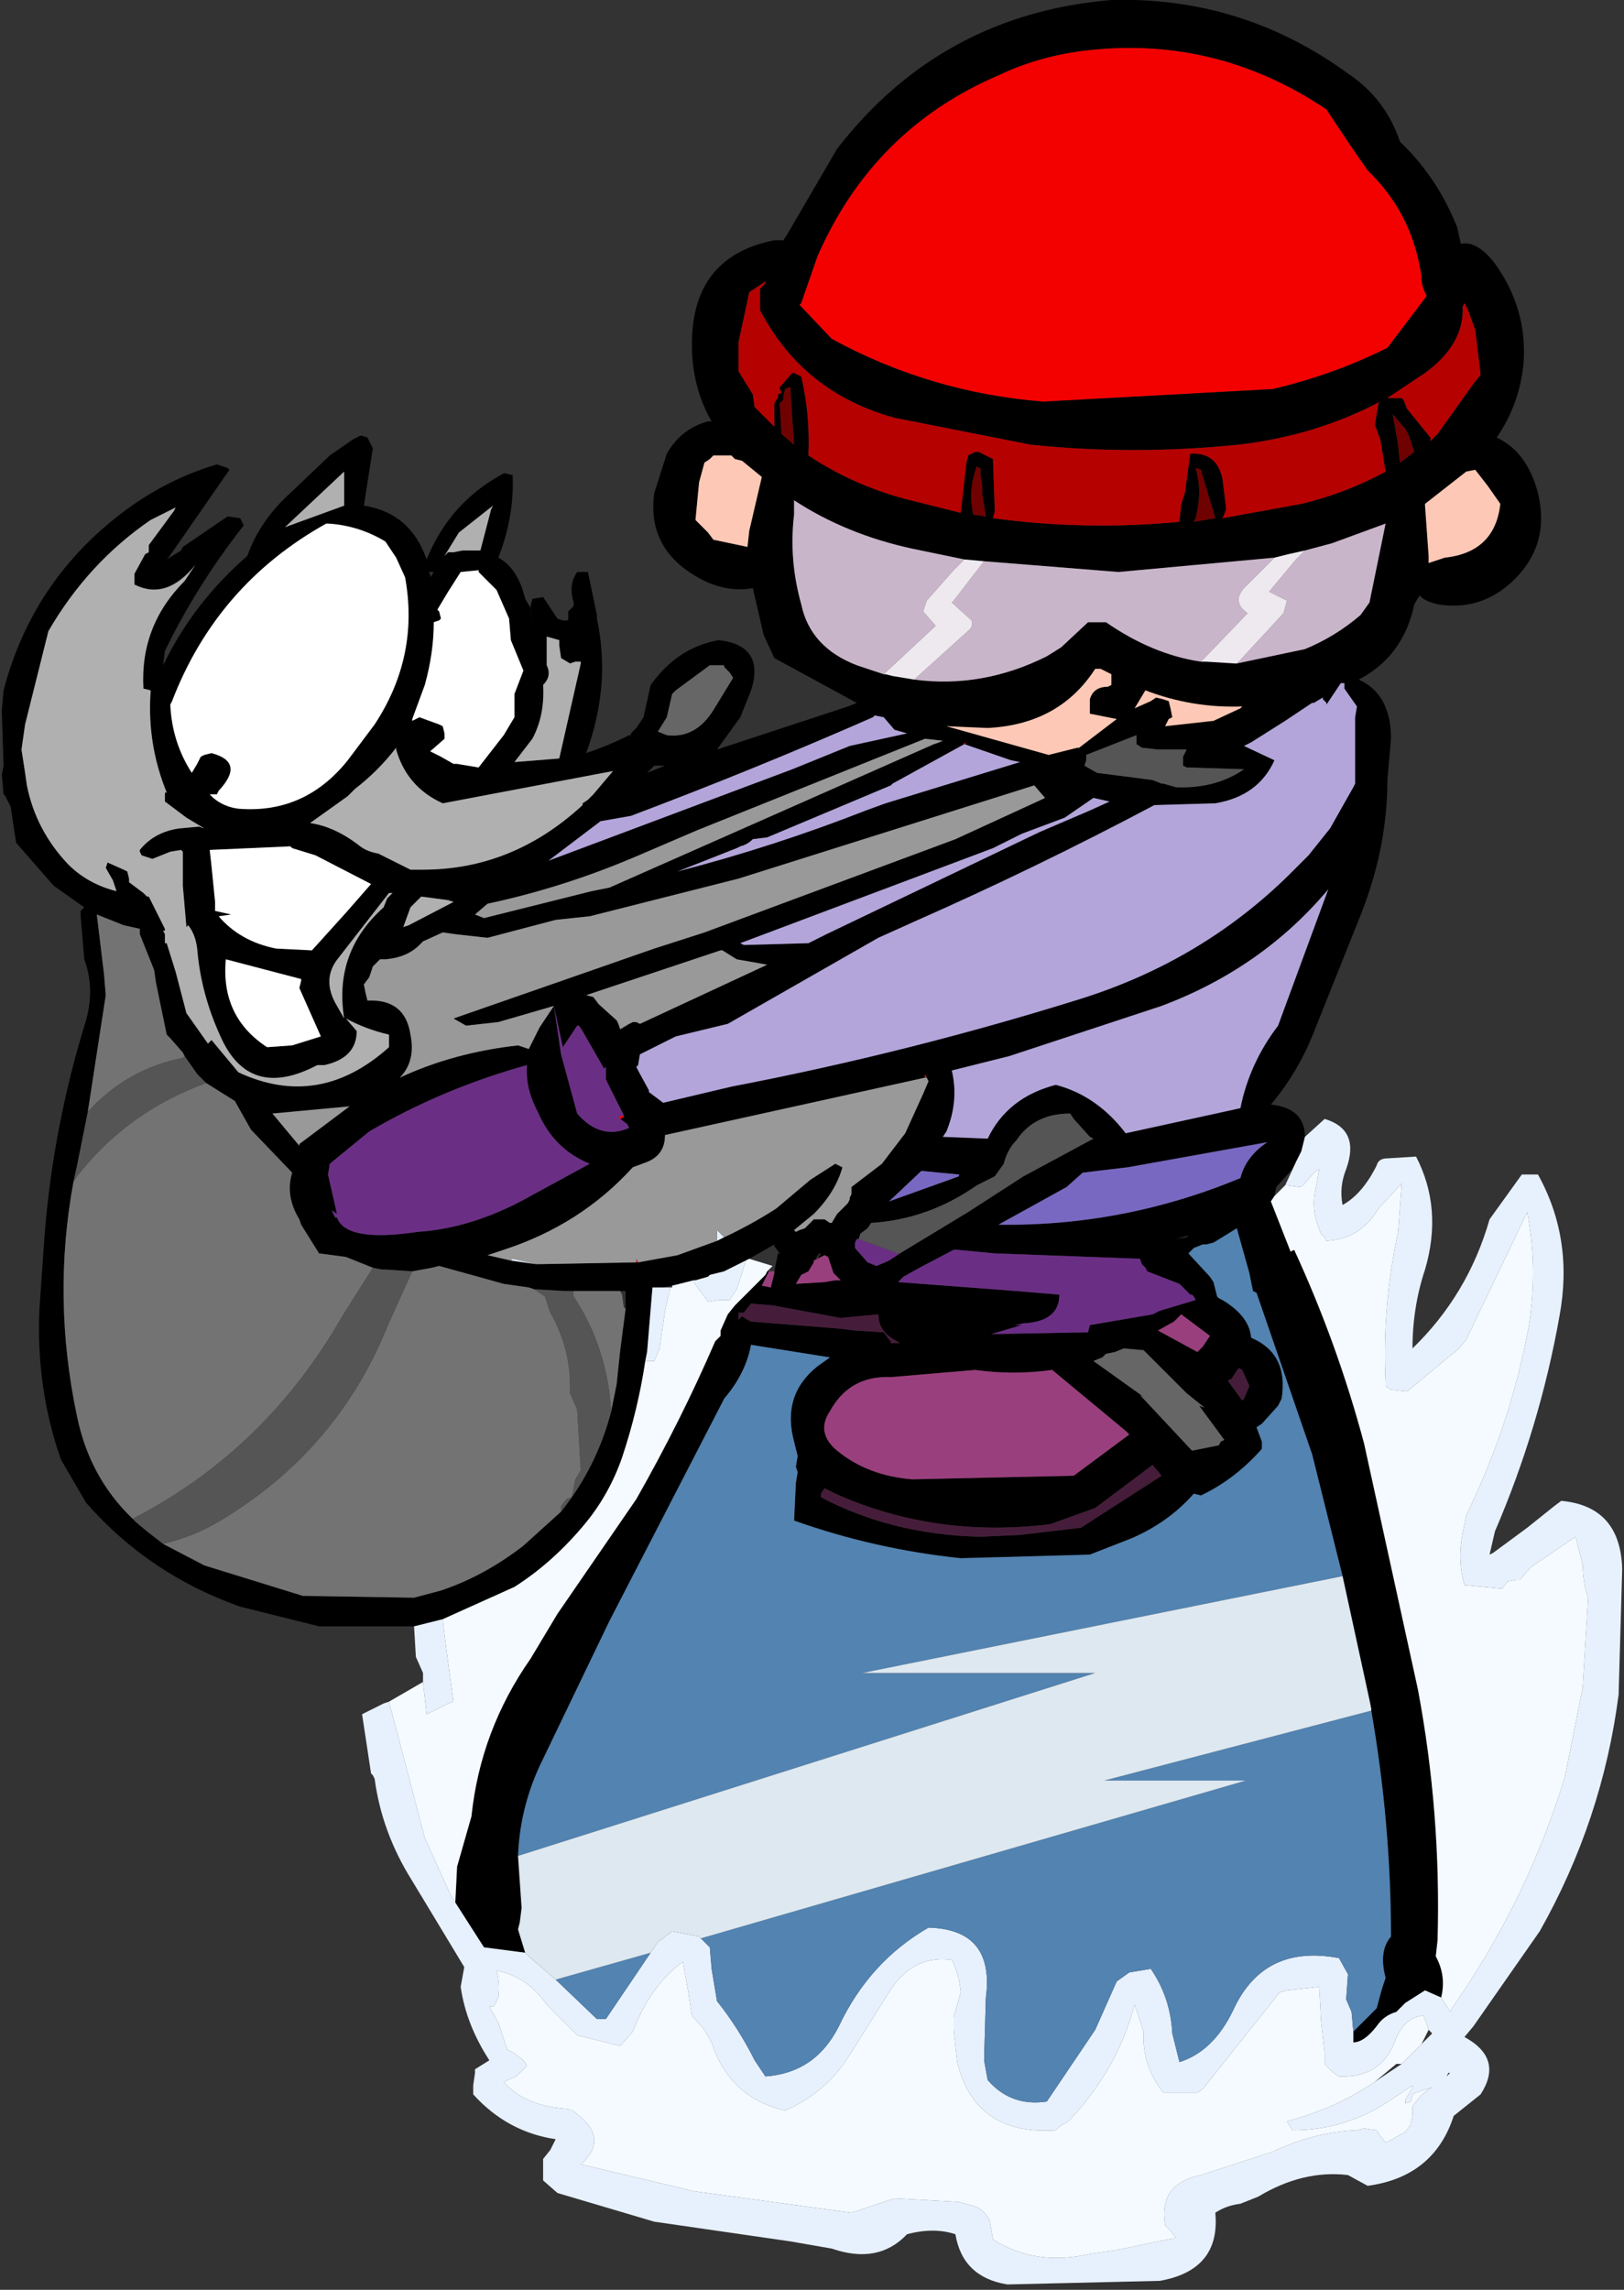 <?xml version="1.0" encoding="UTF-8" standalone="no"?>
<svg xmlns:xlink="http://www.w3.org/1999/xlink" height="63.85px" width="45.3px" xmlns="http://www.w3.org/2000/svg">
  <rect width="100%" height="100%" fill="#333333" stroke="none"/>
  <g transform="matrix(1.0, 0.0, 0.0, 1.0, 28.05, 43.35)">
    <path d="M2.3 -41.95 Q5.9 -42.35 8.95 -40.3 L9.65 -39.25 10.1 -38.6 Q11.35 -37.4 11.6 -35.65 11.6 -35.35 11.75 -35.1 L10.65 -33.65 Q9.15 -32.9 7.45 -32.5 L1.05 -32.15 Q-2.1 -32.4 -4.85 -33.9 L-5.75 -34.85 -5.7 -34.9 -5.65 -35.05 -5.25 -36.2 Q-3.7 -39.75 -0.2 -41.25 0.95 -41.8 2.3 -41.95" fill="#f30101" fill-rule="evenodd" stroke="none"/>
    <path d="M2.3 -41.95 Q0.95 -41.8 -0.2 -41.25 -3.7 -39.75 -5.25 -36.2 L-5.65 -35.05 -5.7 -34.9 -5.75 -34.85 -4.85 -33.9 Q-2.1 -32.4 1.05 -32.15 L7.45 -32.5 Q9.15 -32.9 10.65 -33.65 L11.75 -35.1 Q11.6 -35.35 11.6 -35.65 11.35 -37.4 10.1 -38.6 L9.65 -39.25 8.95 -40.3 Q5.9 -42.35 2.3 -41.95 M-16.5 2.0 L-19.15 2.0 -21.35 1.45 Q-23.9 0.55 -25.65 -1.45 L-26.35 -2.65 Q-27.05 -4.65 -26.95 -6.85 L-26.8 -9.0 Q-26.55 -12.0 -25.65 -14.9 -25.4 -15.8 -25.7 -16.6 L-25.8 -17.8 -25.8 -17.95 -25.7 -18.05 -26.55 -18.65 -27.6 -19.85 -27.7 -20.5 -27.75 -20.85 -27.9 -21.15 -27.95 -21.2 -28.0 -21.75 -27.95 -22.0 -28.0 -23.55 -27.95 -24.1 Q-27.1 -27.35 -24.3 -29.3 -23.2 -30.05 -22.0 -30.4 L-21.7 -30.3 -21.65 -30.25 -23.35 -27.8 -23.4 -27.75 -23.0 -28.0 -22.95 -28.1 -21.7 -28.95 -21.35 -28.9 -21.3 -28.8 -21.25 -28.7 Q-22.55 -27.05 -23.45 -25.2 L-23.5 -24.8 Q-22.65 -26.55 -21.15 -27.85 -20.8 -28.85 -19.9 -29.65 L-18.85 -30.65 -18.2 -31.1 -18.0 -31.2 -17.95 -31.2 -17.8 -31.15 -17.7 -30.95 -17.65 -30.85 -17.9 -29.25 Q-16.6 -29.05 -16.15 -27.75 -15.5 -29.35 -14.0 -30.15 L-13.95 -30.15 -13.75 -30.1 Q-13.7 -28.95 -14.15 -27.8 -13.6 -27.5 -13.4 -26.65 L-13.25 -26.4 -13.2 -25.7 -13.25 -26.45 -13.2 -26.65 -12.9 -26.7 -12.5 -26.1 -12.35 -26.05 -12.2 -26.05 -12.2 -26.2 -12.2 -26.3 -12.05 -26.45 -12.05 -26.55 Q-12.2 -27.05 -11.95 -27.4 L-11.85 -27.4 -11.8 -27.4 -11.65 -27.4 -11.4 -26.2 -11.4 -26.1 Q-11.0 -24.25 -11.7 -22.35 -11.1 -22.55 -10.5 -22.85 L-10.45 -22.85 -10.45 -22.9 -10.3 -23.05 -10.1 -23.35 -10.0 -23.8 -9.9 -24.25 Q-9.15 -25.3 -8.0 -25.5 -6.7 -25.35 -7.1 -24.1 L-7.4 -23.35 -8.05 -22.45 -4.4 -23.65 -4.15 -23.75 -6.45 -25.0 -6.75 -25.65 -7.05 -26.95 Q-7.9 -26.8 -8.75 -27.35 -10.0 -28.15 -9.8 -29.6 L-9.45 -30.7 Q-9.05 -31.4 -8.3 -31.6 L-8.2 -31.6 Q-8.75 -32.55 -8.75 -33.75 -8.75 -36.2 -6.45 -36.65 L-6.2 -36.65 -6.1 -36.8 -4.7 -39.2 Q-1.8 -42.95 2.95 -43.35 6.6 -43.45 9.55 -41.3 10.6 -40.6 11.0 -39.4 12.05 -38.4 12.6 -37.0 L12.7 -36.55 Q13.15 -36.65 13.65 -36.0 14.55 -34.75 14.45 -33.25 14.35 -32.1 13.7 -31.15 14.55 -30.75 14.85 -29.6 15.2 -28.15 14.15 -27.15 13.25 -26.3 12.05 -26.5 11.65 -26.6 11.55 -26.75 L11.4 -26.5 Q11.1 -25.05 9.85 -24.4 10.75 -24.0 10.75 -22.75 L10.65 -21.6 Q10.65 -19.65 9.85 -17.7 L8.65 -14.7 Q8.2 -13.5 7.4 -12.55 8.35 -12.45 8.35 -11.65 L8.25 -11.25 8.1 -10.95 8.0 -10.75 7.55 -10.25 7.5 -10.0 7.4 -9.85 7.95 -8.45 8.05 -8.5 Q9.25 -5.9 10.0 -3.1 L11.5 3.75 Q12.15 7.2 12.05 10.75 L12.0 11.2 Q12.3 11.75 12.15 12.35 L11.7 12.15 11.15 12.5 10.9 12.75 Q10.55 12.85 10.35 13.15 10.0 13.6 9.7 13.6 L9.7 13.3 10.35 12.65 10.5 12.1 10.6 11.8 Q10.4 11.05 10.75 10.65 10.75 7.5 10.2 4.35 L10.2 4.3 10.15 4.05 9.4 0.6 8.55 -2.8 7.0 -7.3 6.9 -7.35 6.8 -7.85 6.45 -9.1 5.8 -8.7 5.6 -8.65 5.5 -8.65 5.25 -8.55 5.2 -8.5 5.1 -8.4 5.7 -7.75 5.8 -7.6 5.9 -7.2 5.95 -7.15 6.05 -7.1 Q6.8 -6.65 6.85 -6.05 7.9 -5.6 7.7 -4.35 L7.6 -4.15 7.15 -3.65 7.0 -3.55 7.15 -3.15 7.15 -2.95 Q6.4 -2.1 5.45 -1.65 L5.25 -1.7 Q4.55 -0.9 3.5 -0.45 L2.35 0.0 -1.25 0.1 Q-3.65 -0.15 -5.9 -0.95 L-5.85 -2.0 -5.8 -2.3 -5.85 -2.45 -5.8 -2.75 -5.9 -3.15 Q-6.25 -4.45 -5.25 -5.25 L-4.9 -5.5 -7.1 -5.85 Q-7.25 -5.05 -7.85 -4.35 L-7.9 -4.25 -11.05 1.85 -13.0 5.9 Q-13.55 7.1 -13.6 8.4 L-13.5 9.85 -13.55 10.25 -13.6 10.45 -13.4 11.1 -14.55 10.95 -15.35 9.7 -15.3 8.7 -14.9 7.3 Q-14.65 4.9 -13.25 2.9 L-12.5 1.65 -10.3 -1.55 Q-9.05 -3.75 -8.1 -5.95 L-7.95 -6.1 -7.95 -6.25 -7.75 -6.7 -7.55 -6.95 -6.9 -7.6 -6.7 -7.8 -6.65 -7.9 -6.6 -7.9 -6.8 -7.5 -6.55 -7.45 -6.45 -7.85 -6.45 -7.9 -6.35 -8.4 -6.3 -8.4 -6.45 -8.6 -6.45 -8.65 -7.15 -8.25 -7.25 -8.2 -7.85 -7.9 -8.25 -7.8 -8.3 -7.75 -8.65 -7.65 -8.7 -7.65 -9.3 -7.5 -9.6 -7.45 -9.85 -7.45 -10.0 -5.65 -10.05 -5.4 Q-10.25 -4.05 -10.7 -2.7 -11.05 -1.7 -11.7 -0.9 -12.6 0.2 -13.7 0.9 L-15.7 1.8 -16.5 2.0 M4.9 -29.3 L5.0 -29.6 5.15 -30.7 5.2 -30.7 5.25 -30.7 Q5.9 -30.7 6.05 -30.0 L6.15 -29.2 6.15 -29.15 6.1 -29.0 6.05 -28.9 8.25 -29.3 Q9.5 -29.6 10.6 -30.2 L10.55 -30.5 10.45 -31.1 10.3 -31.5 10.4 -32.1 10.45 -32.15 Q8.65 -31.2 6.5 -30.95 3.55 -30.65 0.7 -30.95 L-3.1 -31.7 Q-5.65 -32.4 -6.85 -34.7 L-6.85 -35.2 -6.85 -35.3 -6.7 -35.45 -6.7 -35.5 -7.15 -35.2 -7.45 -33.8 -7.45 -33.0 -7.05 -32.35 -7.0 -32.0 -6.45 -31.45 -6.45 -31.95 -6.45 -32.1 -6.4 -32.2 -6.35 -32.25 -6.35 -32.35 -6.25 -32.4 -6.3 -32.5 -6.3 -32.55 -6.0 -32.9 -5.95 -32.95 -5.9 -32.95 -5.8 -32.9 -5.7 -32.85 Q-5.45 -31.8 -5.5 -30.65 -4.3 -29.85 -2.85 -29.45 L-1.25 -29.05 -1.1 -30.4 -1.05 -30.65 -0.85 -30.75 -0.75 -30.75 -0.35 -30.55 -0.35 -30.5 -0.3 -29.1 -0.35 -28.9 Q2.25 -28.55 4.85 -28.8 L4.9 -29.3 M-2.55 -24.4 Q-0.65 -24.15 1.15 -25.05 L1.55 -25.3 2.3 -26.0 2.8 -26.0 Q4.1 -25.1 5.45 -24.9 L5.55 -24.9 5.6 -24.9 6.4 -24.85 6.45 -24.85 8.35 -25.25 Q9.2 -25.6 9.9 -26.2 L10.15 -26.55 10.6 -28.75 9.1 -28.2 8.35 -28.0 7.9 -27.9 7.5 -27.8 3.15 -27.4 -0.6 -27.7 -1.15 -27.75 -2.6 -28.05 Q-4.45 -28.45 -5.9 -29.4 L-5.9 -29.0 Q-6.05 -27.75 -5.7 -26.5 -5.45 -25.3 -4.15 -24.8 L-3.4 -24.55 -3.35 -24.55 -3.15 -24.5 -2.55 -24.4 M5.45 -30.25 L5.3 -30.3 Q5.5 -29.65 5.3 -28.9 L5.25 -28.8 5.85 -28.9 5.55 -29.9 5.45 -30.25 M12.9 -34.7 L12.8 -34.9 12.75 -34.8 Q12.8 -33.75 11.7 -32.95 L10.65 -32.25 11.05 -32.25 11.1 -32.2 11.2 -31.95 11.85 -31.15 11.85 -31.05 12.05 -31.25 13.05 -32.65 13.25 -32.9 13.1 -34.15 12.9 -34.7 M11.05 -31.5 L10.8 -31.8 10.95 -30.95 11.0 -30.45 11.4 -30.75 11.35 -30.9 11.25 -31.2 11.15 -31.4 11.05 -31.5 M13.45 -29.8 L13.1 -30.25 12.85 -30.2 11.7 -29.3 11.7 -29.25 11.8 -27.85 11.8 -27.65 12.25 -27.8 Q13.65 -27.95 13.8 -29.3 L13.45 -29.8 M8.95 -23.75 L8.85 -23.85 8.85 -23.9 8.6 -23.75 8.55 -23.75 7.8 -23.25 6.85 -22.65 6.65 -22.55 7.5 -22.15 Q7.05 -21.15 5.85 -20.95 L4.15 -20.9 Q0.85 -19.15 -2.55 -17.65 L-3.55 -17.2 -7.75 -14.8 -9.2 -14.45 -10.2 -13.95 -10.25 -13.65 -10.3 -13.6 -10.25 -13.5 -9.95 -12.95 -9.95 -12.9 -9.55 -12.6 -7.65 -13.05 Q-2.7 -14.0 2.1 -15.5 5.6 -16.6 8.1 -19.15 L8.45 -19.5 9.05 -20.25 9.7 -21.4 9.75 -21.5 9.75 -23.35 9.8 -23.65 9.45 -24.15 9.45 -24.25 9.45 -24.3 9.35 -24.3 8.95 -23.7 8.95 -23.75 M6.6 -23.65 Q5.2 -23.6 3.9 -24.1 L3.6 -23.6 4.05 -23.8 4.2 -23.9 4.4 -23.85 4.55 -23.8 4.6 -23.6 4.65 -23.35 4.55 -23.3 4.45 -23.1 5.8 -23.25 6.55 -23.6 6.6 -23.65 M2.95 -24.55 L2.75 -24.65 2.65 -24.7 2.5 -24.7 Q1.5 -23.15 -0.5 -23.05 L-1.65 -23.1 1.2 -22.3 2.0 -22.5 2.05 -22.5 3.1 -23.3 2.35 -23.45 2.35 -23.5 2.35 -23.85 Q2.45 -24.2 2.85 -24.2 L2.95 -24.25 2.95 -24.35 2.95 -24.55 M3.65 -22.85 L2.25 -22.3 2.25 -22.2 2.25 -22.15 2.2 -22.0 2.55 -21.8 4.1 -21.6 4.35 -21.5 4.4 -21.5 4.75 -21.4 Q5.85 -21.35 6.65 -21.9 L5.05 -21.95 Q4.95 -22.0 4.95 -22.0 L4.95 -22.1 4.95 -22.15 4.95 -22.25 5.0 -22.35 5.05 -22.45 4.25 -22.45 3.8 -22.5 3.65 -22.6 3.65 -22.7 3.65 -22.75 3.65 -22.85 M-1.15 -22.6 L-3.15 -21.5 -3.2 -21.45 -6.65 -20.0 -7.05 -19.95 Q-7.2 -19.8 -7.4 -19.75 L-7.5 -19.7 -9.15 -19.05 Q-6.45 -19.75 -3.9 -20.75 L-3.35 -20.95 0.4 -22.1 0.15 -22.15 -1.15 -22.6 -1.1 -22.6 -1.15 -22.65 -1.15 -22.6 M0.8 -21.45 L-7.45 -18.85 -11.6 -17.8 -12.55 -17.7 -14.45 -17.2 -15.35 -17.3 -15.7 -17.35 -16.25 -17.1 -16.35 -17.0 Q-16.7 -16.65 -17.3 -16.6 L-17.4 -16.6 -17.45 -16.6 -17.65 -16.4 -17.75 -16.1 -17.9 -15.9 -17.85 -15.65 -17.8 -15.45 Q-16.75 -15.5 -16.6 -14.5 -16.45 -13.75 -16.9 -13.3 -15.4 -14.0 -13.6 -14.2 L-13.3 -14.1 -13.0 -14.7 -12.6 -15.3 -14.15 -14.85 -15.05 -14.75 -15.4 -14.95 -9.8 -16.9 -8.4 -17.35 -1.4 -19.95 0.45 -20.8 1.1 -21.1 0.8 -21.45 M0.45 -20.1 L-0.35 -19.7 -7.4 -17.05 -7.3 -17.0 -5.5 -17.05 -5.0 -17.3 0.95 -20.15 2.35 -20.75 2.9 -21.0 2.45 -21.1 1.65 -20.55 0.85 -20.25 0.45 -20.1 M0.1 -13.9 L-1.5 -13.5 Q-1.3 -12.65 -1.65 -11.8 L-1.75 -11.65 -0.5 -11.6 Q0.05 -12.75 1.4 -13.1 2.55 -12.8 3.35 -11.75 L6.55 -12.45 Q6.8 -13.7 7.6 -14.75 L9.0 -18.55 Q7.15 -16.35 4.35 -15.3 L0.1 -13.9 M7.3 -11.5 L3.4 -10.8 2.55 -10.7 2.15 -10.65 1.7 -10.25 -0.2 -9.2 Q3.3 -9.15 6.55 -10.5 6.7 -11.1 7.3 -11.5 M-1.45 -8.5 L-2.4 -8.0 -2.85 -7.75 -3.0 -7.6 0.3 -7.35 1.5 -7.25 Q1.5 -6.5 0.5 -6.45 L0.25 -6.4 0.45 -6.4 -0.4 -6.15 2.3 -6.2 2.35 -6.4 4.1 -6.7 4.3 -6.8 5.3 -7.1 5.25 -7.2 5.2 -7.25 5.15 -7.25 4.85 -7.55 3.95 -7.9 3.9 -8.0 3.8 -8.1 3.75 -8.25 -0.3 -8.4 -1.35 -8.5 -1.4 -8.5 -1.45 -8.5 M-2.95 -8.4 L-1.05 -9.55 0.5 -10.55 2.45 -11.6 2.35 -11.65 1.9 -12.15 1.8 -12.3 Q0.8 -12.3 0.3 -11.55 0.05 -11.3 -0.05 -10.9 L-0.3 -10.55 -0.6 -10.4 -0.8 -10.3 Q-2.15 -9.35 -3.75 -9.25 L-3.85 -9.1 -4.05 -8.95 -4.1 -8.8 -4.15 -8.8 -4.2 -8.7 -4.2 -8.55 -3.85 -8.15 -3.6 -8.05 -3.25 -8.2 -2.95 -8.4 M4.25 -6.25 L5.35 -5.65 5.5 -5.8 5.7 -6.1 4.9 -6.7 4.7 -6.5 4.25 -6.25 M5.05 -8.85 L5.1 -8.9 4.75 -8.8 5.05 -8.85 M3.85 -5.7 L3.3 -5.75 3.05 -5.65 2.8 -5.6 2.75 -5.55 2.7 -5.5 2.45 -5.4 3.85 -4.4 3.75 -4.45 5.2 -2.9 5.95 -3.05 6.0 -3.15 6.1 -3.2 5.4 -4.15 5.55 -4.1 5.05 -4.5 5.0 -4.55 4.6 -4.95 3.85 -5.7 M3.35 -3.45 L1.3 -5.15 Q0.2 -5.0 -0.85 -5.15 L-3.2 -4.95 Q-4.35 -5.0 -4.9 -4.0 -5.3 -3.4 -4.7 -2.9 -3.85 -2.2 -2.6 -2.1 L1.9 -2.2 3.45 -3.35 3.35 -3.45 M2.1 -0.75 L4.35 -2.2 4.1 -2.5 2.5 -1.3 1.25 -0.85 Q-1.95 -0.45 -4.75 -1.7 L-5.05 -1.85 -5.15 -1.7 -5.15 -1.6 Q-3.15 -0.55 -0.7 -0.5 L0.4 -0.55 2.1 -0.75 M6.5 -5.2 L6.3 -4.9 6.2 -4.85 6.6 -4.3 6.65 -4.35 6.8 -4.7 6.6 -5.15 6.5 -5.2 M-15.4 -27.95 L-15.15 -28.0 -14.65 -28.0 -14.35 -29.15 -14.3 -29.25 -15.25 -28.5 -15.65 -27.85 -15.55 -27.95 -15.4 -27.95 M-18.45 -30.2 L-20.1 -28.65 -18.45 -29.25 -18.45 -30.05 -18.45 -30.2 M-18.95 -28.75 Q-22.0 -27.05 -23.25 -23.8 L-23.3 -23.7 Q-23.25 -22.65 -22.7 -21.8 L-22.55 -22.05 -22.45 -22.25 -22.35 -22.3 -22.15 -22.35 Q-21.2 -22.1 -21.95 -21.3 L-22.0 -21.2 -22.2 -21.2 -22.1 -21.1 Q-21.8 -20.85 -21.4 -20.8 -19.55 -20.65 -18.35 -22.15 L-17.6 -23.15 Q-16.35 -25.05 -16.75 -27.25 L-17.0 -27.8 -17.3 -28.25 Q-18.05 -28.7 -18.9 -28.75 L-18.95 -28.75 M-16.1 -27.4 L-16.05 -27.35 -16.05 -27.25 -15.95 -27.4 -16.1 -27.4 M-15.8 -26.3 L-15.75 -26.1 -15.8 -26.05 -15.95 -26.0 Q-15.95 -25.15 -16.2 -24.25 L-16.55 -23.3 -16.55 -23.25 -16.35 -23.35 -15.8 -23.15 -15.7 -23.1 -15.65 -22.9 -15.65 -22.85 -15.65 -22.75 -16.05 -22.4 -15.75 -22.25 -15.4 -22.05 -15.3 -22.05 -14.7 -21.95 -14.0 -22.85 -13.7 -23.35 -13.7 -24.0 -13.45 -24.65 -13.8 -25.5 -13.85 -26.1 -14.2 -26.9 -14.7 -27.4 -14.7 -27.45 -15.2 -27.4 -15.55 -26.85 -15.85 -26.35 -15.8 -26.3 M-12.8 -24.8 Q-12.65 -24.5 -12.9 -24.25 -12.85 -23.4 -13.2 -22.75 L-13.7 -22.1 -12.45 -22.2 -11.85 -24.85 -11.85 -24.9 -12.0 -24.9 -12.15 -24.85 -12.4 -25.0 -12.45 -25.35 -12.45 -25.5 -12.8 -25.6 -12.8 -24.8 M-6.05 -32.55 L-6.15 -32.5 -6.2 -32.3 -6.2 -32.2 -6.25 -32.15 -6.3 -32.1 -6.25 -31.25 -5.9 -30.95 -6.0 -32.4 -6.0 -32.55 -6.05 -32.55 M-7.35 -30.5 L-7.55 -30.55 -7.65 -30.65 -8.15 -30.65 -8.25 -30.55 -8.4 -30.45 -8.55 -29.9 -8.65 -28.85 -8.55 -28.75 -8.3 -28.5 -8.15 -28.3 -7.2 -28.1 -7.15 -28.55 -6.8 -30.05 -7.35 -30.5 M-8.2 -24.8 L-8.25 -24.8 -9.2 -24.1 -9.3 -24.0 -9.45 -23.35 -9.7 -22.95 -9.45 -22.85 Q-8.65 -22.75 -8.15 -23.55 L-7.6 -24.45 -7.7 -24.6 -7.85 -24.75 -7.85 -24.8 -8.2 -24.8 M-0.8 -30.35 Q-1.05 -29.7 -0.9 -29.0 L-0.55 -28.95 -0.65 -29.55 -0.65 -29.8 -0.7 -30.1 -0.7 -30.3 -0.75 -30.3 -0.8 -30.35 M-23.2 -29.1 L-23.15 -29.2 -23.85 -28.85 Q-25.6 -27.65 -26.7 -25.75 L-27.35 -23.15 -27.45 -22.45 -27.35 -21.8 -27.3 -21.45 Q-27.05 -20.2 -26.15 -19.25 -25.6 -18.7 -24.8 -18.5 L-24.85 -18.65 -24.9 -18.8 -25.1 -19.15 -25.05 -19.3 -24.6 -19.1 -24.5 -19.05 -24.45 -18.85 -24.45 -18.75 -24.05 -18.45 -23.95 -18.35 -23.9 -18.35 -23.45 -17.45 -23.45 -17.4 -23.5 -17.4 -23.45 -17.3 -23.45 -17.15 -23.45 -17.05 -23.4 -17.05 -23.15 -16.25 -22.85 -15.1 -22.25 -14.25 -22.15 -14.35 -21.4 -13.45 Q-19.15 -12.4 -17.2 -14.15 L-17.2 -14.4 -17.2 -14.5 Q-17.85 -14.65 -18.4 -14.95 L-18.1 -14.6 Q-18.1 -13.85 -19.0 -13.65 L-19.2 -13.65 Q-21.1 -12.65 -21.9 -14.45 -22.45 -15.65 -22.55 -16.9 -22.6 -17.3 -22.8 -17.55 L-22.85 -17.5 -22.95 -18.65 -22.95 -19.35 -22.95 -19.6 -23.0 -19.65 -23.3 -19.6 -23.8 -19.4 -24.1 -19.5 -24.15 -19.6 -24.15 -19.65 Q-23.75 -20.15 -23.05 -20.25 L-22.5 -20.3 -22.35 -20.25 -22.85 -20.55 -23.45 -21.0 -23.45 -21.15 -23.45 -21.25 -23.4 -21.25 Q-23.95 -22.6 -23.85 -24.05 L-23.85 -24.1 -24.05 -24.15 Q-24.15 -25.9 -22.9 -27.15 L-22.6 -27.6 Q-23.4 -26.6 -24.3 -27.05 L-24.3 -27.15 -24.3 -27.25 -24.3 -27.35 -24.0 -27.9 -23.9 -27.95 -23.9 -28.05 -23.9 -28.15 -23.2 -29.1 M-22.15 -19.2 L-22.05 -18.2 -22.05 -17.95 -21.6 -17.85 -21.95 -17.8 Q-21.35 -17.1 -20.35 -16.9 L-19.35 -16.85 -18.4 -17.9 -17.7 -18.7 -19.25 -19.5 -19.9 -19.7 -19.95 -19.75 -22.2 -19.65 -22.15 -19.2 M-22.9 -13.9 L-22.95 -14.0 -23.3 -14.4 -23.4 -14.5 -23.7 -15.95 -23.75 -16.3 -24.15 -17.3 -24.15 -17.45 -24.6 -17.55 -25.35 -17.85 -25.15 -16.2 -25.1 -15.6 -25.6 -12.35 -25.9 -10.85 -26.0 -10.4 Q-26.6 -7.15 -25.9 -3.85 -25.55 -2.15 -24.35 -1.0 L-24.25 -0.9 -23.95 -0.65 -23.5 -0.3 -22.35 0.3 -19.6 1.15 -16.5 1.2 -15.75 1.0 Q-14.55 0.6 -13.45 -0.25 L-12.4 -1.2 Q-11.4 -2.45 -11.0 -4.0 L-10.85 -4.75 -10.75 -5.7 -10.6 -6.85 -10.6 -7.35 -10.75 -7.35 -11.75 -7.35 -12.05 -7.35 -12.3 -7.35 -13.15 -7.4 -13.3 -7.45 -14.0 -7.55 -15.8 -8.05 -16.0 -8.0 -16.55 -7.9 -17.3 -7.95 -17.4 -7.95 -17.65 -8.0 -18.4 -8.3 -19.15 -8.4 -19.65 -9.2 -19.7 -9.35 Q-20.1 -10.0 -19.9 -10.65 L-21.05 -11.85 -21.5 -12.65 -22.3 -13.15 -22.55 -13.4 -22.9 -13.9 M-20.6 -14.15 L-19.9 -14.2 -19.1 -14.45 -19.7 -15.8 -19.65 -16.0 -19.65 -16.05 -21.75 -16.6 Q-21.9 -15.0 -20.6 -14.15 M-1.8 -22.7 L-2.25 -22.75 -8.6 -20.2 -10.35 -19.45 Q-12.35 -18.6 -14.45 -18.15 L-14.8 -17.85 -14.55 -17.75 -11.55 -18.5 -11.05 -18.6 -2.0 -22.6 -1.85 -22.65 -1.75 -22.7 -1.8 -22.7 M-3.65 -23.4 L-3.7 -23.35 Q-7.0 -21.9 -10.45 -20.6 L-11.3 -20.45 -12.75 -19.35 -12.35 -19.5 -5.95 -21.9 -4.35 -22.55 -2.75 -22.9 -3.1 -23.0 -3.4 -23.35 -3.65 -23.4 M-9.8 -22.0 L-10.0 -21.8 -9.5 -22.0 -9.8 -22.0 M-7.5 -16.6 L-7.9 -16.85 -7.95 -16.85 -11.7 -15.6 -11.5 -15.55 -11.35 -15.35 -10.85 -14.9 -10.8 -14.8 -10.75 -14.65 -10.5 -14.8 -10.4 -14.85 -10.3 -14.85 -10.2 -14.8 -6.65 -16.45 -7.5 -16.6 M-2.25 -13.3 L-9.5 -11.7 Q-9.5 -11.15 -10.0 -10.95 L-10.4 -10.8 Q-11.85 -9.2 -14.0 -8.5 L-14.45 -8.35 -13.8 -8.2 -13.1 -8.1 -13.0 -8.1 -10.3 -8.15 -10.25 -8.15 -9.15 -8.35 -8.05 -8.75 -7.85 -8.85 Q-7.1 -9.2 -6.4 -9.65 L-5.45 -10.45 -4.75 -10.9 -4.55 -10.8 Q-4.75 -10.1 -5.35 -9.5 L-5.9 -9.05 -5.85 -9.0 -5.75 -9.05 -5.6 -9.1 -5.5 -9.2 -5.35 -9.35 -5.05 -9.35 -4.9 -9.25 -4.85 -9.25 -4.7 -9.5 -4.4 -9.8 -4.35 -9.9 -4.35 -9.95 -4.3 -10.05 -4.3 -10.25 -3.45 -10.9 -2.8 -11.75 -2.3 -12.85 -2.15 -13.2 -2.2 -13.3 -2.25 -13.4 -2.25 -13.3 M-11.5 -21.2 L-10.95 -21.85 -15.7 -20.95 Q-16.7 -21.4 -17.0 -22.45 L-17.0 -22.5 Q-17.5 -21.85 -18.15 -21.35 L-18.35 -21.15 -19.4 -20.4 Q-18.7 -20.3 -18.0 -19.75 -17.8 -19.6 -17.5 -19.55 L-16.6 -19.1 -16.35 -19.1 -16.25 -19.1 Q-13.75 -19.1 -11.8 -20.9 L-11.8 -20.95 -11.65 -21.05 -11.5 -21.2 M-15.55 -18.25 L-16.3 -18.35 -16.6 -18.05 -16.8 -17.5 -16.65 -17.55 -15.4 -18.2 -15.55 -18.25 M-17.25 -18.3 L-17.1 -18.45 -17.2 -18.45 -18.6 -16.65 Q-19.1 -16.05 -18.65 -15.3 L-18.45 -14.95 Q-18.75 -16.8 -17.35 -18.05 L-17.25 -18.3 M-10.65 -12.25 L-11.1 -13.15 -11.15 -13.25 -11.15 -13.45 -11.15 -13.6 -11.2 -13.55 -11.8 -14.6 -11.9 -14.75 -11.95 -14.75 -12.35 -14.15 -12.6 -15.3 -12.4 -13.95 -11.95 -12.3 Q-11.3 -11.55 -10.5 -11.9 L-10.55 -12.0 -10.75 -12.15 -10.65 -12.2 -10.65 -12.25 M-11.6 -10.9 Q-12.6 -11.3 -13.05 -12.35 -13.4 -13.0 -13.35 -13.65 -15.7 -13.0 -17.75 -11.8 L-18.85 -10.9 -18.9 -10.6 -18.65 -9.5 -18.8 -9.6 -18.7 -9.4 -18.65 -9.4 Q-18.4 -8.7 -16.4 -9.0 -14.85 -9.1 -13.25 -10.0 L-11.6 -10.9 M-19.7 -11.45 L-18.3 -12.5 -20.45 -12.3 -19.7 -11.4 -19.7 -11.45 M-2.35 -10.7 L-3.25 -9.85 -1.3 -10.55 -1.3 -10.6 -2.35 -10.7 M-4.95 -8.3 L-5.05 -8.35 -5.35 -8.2 -5.35 -8.15 -5.5 -7.9 -5.7 -7.8 -5.85 -7.55 -5.05 -7.6 -5.15 -7.6 -5.05 -7.6 -4.75 -7.65 -4.6 -7.65 -4.8 -7.85 -4.95 -8.3 M-4.2 -6.25 L-3.4 -6.2 -3.25 -6.0 -3.2 -5.95 -3.2 -5.9 -2.95 -5.9 -3.2 -6.05 Q-3.55 -6.3 -3.55 -6.7 L-4.6 -6.6 -6.5 -6.95 -7.1 -7.0 -7.3 -6.75 -7.45 -6.75 -7.45 -6.55 -7.35 -6.65 -7.2 -6.55 -7.1 -6.5 -4.6 -6.3 -4.2 -6.25 M-5.2 -8.4 L-5.3 -8.25 -5.25 -8.25 -5.15 -8.4 -5.2 -8.4" fill="#000000" fill-rule="evenodd" stroke="none"/>
    <path d="M4.9 -29.3 L4.85 -28.8 Q2.25 -28.55 -0.35 -28.9 L-0.3 -29.1 -0.35 -30.5 -0.35 -30.55 -0.75 -30.75 -0.85 -30.75 -1.05 -30.65 -1.1 -30.4 -1.25 -29.05 -2.85 -29.45 Q-4.3 -29.85 -5.5 -30.65 -5.45 -31.8 -5.7 -32.85 L-5.8 -32.9 -5.9 -32.95 -5.95 -32.95 -6.0 -32.9 -6.3 -32.55 -6.3 -32.5 -6.25 -32.4 -6.35 -32.35 -6.35 -32.25 -6.4 -32.2 -6.45 -32.1 -6.45 -31.95 -6.45 -31.45 -7.0 -32.0 -7.05 -32.35 -7.45 -33.0 -7.45 -33.8 -7.15 -35.2 -6.7 -35.5 -6.7 -35.45 -6.85 -35.3 -6.85 -35.2 -6.85 -34.7 Q-5.65 -32.4 -3.1 -31.7 L0.7 -30.95 Q3.55 -30.65 6.5 -30.95 8.65 -31.2 10.45 -32.15 L10.4 -32.1 10.3 -31.5 10.45 -31.1 10.55 -30.5 10.6 -30.2 Q9.5 -29.6 8.25 -29.3 L6.05 -28.9 6.1 -29.0 6.15 -29.15 6.15 -29.2 6.05 -30.0 Q5.9 -30.7 5.25 -30.7 L5.2 -30.7 5.15 -30.7 5.0 -29.6 4.9 -29.3 M12.9 -34.7 L13.1 -34.15 13.25 -32.9 13.05 -32.65 12.05 -31.25 11.85 -31.05 11.85 -31.15 11.2 -31.95 11.1 -32.2 11.05 -32.25 10.65 -32.25 11.7 -32.95 Q12.8 -33.75 12.75 -34.8 L12.8 -34.9 12.9 -34.7" fill="#b60101" fill-rule="evenodd" stroke="none"/>
    <path d="M13.45 -29.8 L13.8 -29.3 Q13.65 -27.95 12.25 -27.8 L11.8 -27.65 11.8 -27.85 11.7 -29.25 11.7 -29.3 12.85 -30.2 13.1 -30.25 13.45 -29.8 M2.95 -24.55 L2.95 -24.35 2.95 -24.25 2.85 -24.2 Q2.45 -24.2 2.35 -23.85 L2.35 -23.5 2.35 -23.45 3.1 -23.3 2.05 -22.5 2.0 -22.5 1.2 -22.3 -1.65 -23.1 -0.5 -23.05 Q1.5 -23.15 2.5 -24.7 L2.65 -24.7 2.75 -24.65 2.95 -24.55 M6.6 -23.65 L6.55 -23.6 5.8 -23.25 4.45 -23.1 4.55 -23.3 4.65 -23.35 4.6 -23.6 4.55 -23.8 4.4 -23.85 4.2 -23.9 4.05 -23.8 3.6 -23.6 3.9 -24.1 Q5.2 -23.6 6.6 -23.65 M-7.35 -30.5 L-6.8 -30.05 -7.15 -28.55 -7.2 -28.1 -8.15 -28.3 -8.3 -28.5 -8.55 -28.75 -8.65 -28.85 -8.55 -29.9 -8.4 -30.45 -8.25 -30.55 -8.15 -30.65 -7.65 -30.65 -7.55 -30.55 -7.35 -30.5" fill="#fdc8b5" fill-rule="evenodd" stroke="none"/>
    <path d="M5.45 -30.25 L5.55 -29.9 5.85 -28.9 5.25 -28.8 5.3 -28.9 Q5.5 -29.65 5.3 -30.3 L5.45 -30.25 M11.05 -31.5 L11.15 -31.4 11.25 -31.2 11.35 -30.9 11.4 -30.75 11.0 -30.45 10.95 -30.95 10.8 -31.8 11.05 -31.5 M-6.05 -32.55 L-6.0 -32.55 -6.0 -32.4 -5.9 -30.95 -6.25 -31.25 -6.3 -32.1 -6.25 -32.15 -6.2 -32.2 -6.2 -32.3 -6.15 -32.5 -6.05 -32.55 M-0.8 -30.35 L-0.75 -30.3 -0.7 -30.3 -0.7 -30.1 -0.65 -29.8 -0.65 -29.55 -0.55 -28.95 -0.9 -29.0 Q-1.05 -29.7 -0.8 -30.35" fill="#700101" fill-rule="evenodd" stroke="none"/>
    <path d="M5.45 -24.9 Q4.1 -25.1 2.8 -26.0 L2.3 -26.0 1.55 -25.3 1.15 -25.05 Q-0.65 -24.15 -2.55 -24.4 L-1.0 -25.8 Q-0.9 -25.9 -0.95 -26.05 L-1.5 -26.55 -1.45 -26.6 -0.6 -27.7 3.15 -27.4 7.5 -27.8 6.75 -27.05 Q6.25 -26.6 6.75 -26.25 L5.45 -24.9 M-3.4 -24.55 L-4.15 -24.8 Q-5.45 -25.3 -5.7 -26.5 -6.05 -27.75 -5.9 -29.0 L-5.9 -29.4 Q-4.45 -28.45 -2.6 -28.05 L-1.15 -27.75 -1.45 -27.45 -2.2 -26.6 -2.3 -26.3 -1.95 -25.9 -3.4 -24.55 M8.35 -28.0 L9.1 -28.2 10.6 -28.75 10.15 -26.55 9.9 -26.2 Q9.2 -25.6 8.35 -25.25 L6.45 -24.85 6.55 -24.95 7.75 -26.25 7.85 -26.6 7.35 -26.85 7.85 -27.45 8.1 -27.75 8.35 -28.0" fill="#c9b5ca" fill-rule="evenodd" stroke="none"/>
    <path d="M8.95 -23.75 L8.95 -23.7 9.35 -24.3 9.45 -24.3 9.45 -24.25 9.45 -24.15 9.8 -23.65 9.75 -23.35 9.75 -21.5 9.7 -21.4 9.05 -20.25 8.45 -19.5 8.1 -19.15 Q5.6 -16.6 2.1 -15.5 -2.7 -14.0 -7.65 -13.05 L-9.55 -12.6 -9.95 -12.9 -9.95 -12.95 -10.25 -13.5 -10.3 -13.6 -10.25 -13.65 -10.2 -13.95 -9.2 -14.45 -7.75 -14.8 -3.55 -17.2 -2.55 -17.65 Q0.85 -19.15 4.15 -20.9 L5.85 -20.95 Q7.05 -21.15 7.5 -22.15 L6.65 -22.55 6.85 -22.65 7.8 -23.25 8.55 -23.75 8.6 -23.75 8.85 -23.9 8.85 -23.85 8.95 -23.75 M-1.15 -22.6 L0.15 -22.15 0.4 -22.1 -3.35 -20.95 -3.9 -20.75 Q-6.45 -19.75 -9.15 -19.05 L-7.5 -19.7 -7.4 -19.75 Q-7.2 -19.8 -7.05 -19.95 L-6.65 -20.0 -3.2 -21.45 -3.15 -21.5 -1.15 -22.6 M0.1 -13.9 L4.35 -15.3 Q7.15 -16.35 9.0 -18.55 L7.6 -14.75 Q6.8 -13.7 6.55 -12.45 L3.35 -11.75 Q2.55 -12.8 1.4 -13.1 0.05 -12.75 -0.5 -11.6 L-1.75 -11.65 -1.65 -11.8 Q-1.3 -12.65 -1.5 -13.5 L0.1 -13.9 M0.45 -20.1 L0.85 -20.25 1.65 -20.55 2.45 -21.1 2.9 -21.0 2.35 -20.75 0.95 -20.15 -5.0 -17.3 -5.5 -17.05 -7.3 -17.0 -7.4 -17.05 -0.35 -19.7 0.45 -20.1 M-3.65 -23.4 L-3.4 -23.35 -3.1 -23.0 -2.75 -22.9 -4.35 -22.55 -5.95 -21.9 -12.35 -19.5 -12.75 -19.35 -11.3 -20.45 -10.45 -20.6 Q-7.0 -21.9 -3.7 -23.35 L-3.65 -23.4" fill="#b3a5da" fill-rule="evenodd" stroke="none"/>
    <path d="M-2.55 -24.4 L-3.15 -24.5 -3.35 -24.55 -3.4 -24.55 -1.95 -25.9 -2.3 -26.3 -2.2 -26.6 -1.45 -27.45 -1.15 -27.75 -0.6 -27.7 -1.45 -26.6 -1.5 -26.55 -0.95 -26.05 Q-0.9 -25.9 -1.0 -25.8 L-2.55 -24.4 M7.5 -27.8 L7.9 -27.9 8.35 -28.0 8.1 -27.75 7.85 -27.45 7.35 -26.85 7.85 -26.6 7.75 -26.25 6.55 -24.95 6.45 -24.85 6.4 -24.85 5.6 -24.9 5.55 -24.9 5.45 -24.9 6.75 -26.25 Q6.25 -26.6 6.75 -27.05 L7.5 -27.8" fill="#eee9ef" fill-rule="evenodd" stroke="none"/>
    <path d="M-1.35 -8.5 L-0.3 -8.4 3.75 -8.25 3.8 -8.1 3.9 -8.0 3.95 -7.9 4.85 -7.55 5.15 -7.25 5.2 -7.25 5.25 -7.2 5.3 -7.1 4.3 -6.8 4.1 -6.7 2.35 -6.4 2.3 -6.2 -0.4 -6.15 0.45 -6.4 0.25 -6.4 0.5 -6.45 Q1.5 -6.5 1.5 -7.25 L0.3 -7.35 -3.0 -7.6 -2.85 -7.75 -2.4 -8.0 -1.45 -8.5 -1.35 -8.5 M-4.1 -8.8 L-3.0 -8.4 -2.95 -8.4 -3.25 -8.2 -3.6 -8.05 -3.85 -8.15 -4.2 -8.55 -4.2 -8.7 -4.15 -8.8 -4.1 -8.8 M-10.75 -12.15 L-10.55 -12.0 -10.5 -11.9 Q-11.3 -11.55 -11.95 -12.3 L-12.4 -13.95 -12.6 -15.3 -12.35 -14.15 -11.95 -14.75 -11.9 -14.75 -11.8 -14.6 -11.2 -13.55 -11.15 -13.6 -11.15 -13.45 -11.15 -13.25 -11.1 -13.15 -10.65 -12.25 -10.8 -12.2 -10.75 -12.15 M-11.6 -10.9 L-13.25 -10.0 Q-14.85 -9.1 -16.4 -9.0 -18.4 -8.7 -18.65 -9.4 L-18.7 -9.4 -18.8 -9.6 -18.65 -9.5 -18.9 -10.6 -18.85 -10.9 -17.75 -11.8 Q-15.7 -13.0 -13.35 -13.65 -13.4 -13.0 -13.05 -12.35 -12.6 -11.3 -11.6 -10.9" fill="#6a2f84" fill-rule="evenodd" stroke="none"/>
    <path d="M8.35 -11.65 L8.9 -12.15 Q9.9 -11.85 9.5 -10.75 9.3 -10.25 9.4 -9.75 9.95 -10.05 10.35 -10.85 10.4 -11.05 10.65 -11.05 L11.45 -11.1 Q12.2 -9.65 11.7 -7.95 11.35 -6.9 11.35 -5.75 12.9 -7.25 13.5 -9.35 L14.4 -10.6 14.45 -10.6 14.85 -10.6 Q15.85 -8.8 15.45 -6.65 14.9 -3.55 13.65 -0.65 L13.5 0.0 13.6 -0.05 14.55 -0.75 15.3 -1.35 15.5 -1.5 Q17.15 -1.35 17.2 0.4 L17.1 3.9 Q16.65 7.4 14.9 10.5 L13.05 13.15 12.8 13.45 Q13.9 14.05 13.25 15.05 L12.5 15.65 Q11.95 17.35 10.1 17.6 L9.55 17.3 Q8.3 17.15 7.05 17.9 L6.55 18.1 Q6.15 18.15 5.85 18.35 6.0 19.95 4.3 20.25 L0.05 20.35 Q-1.2 20.15 -1.4 18.95 -2.0 18.75 -2.75 18.95 -3.55 19.8 -4.85 19.35 L-6.0 19.15 -9.8 18.6 -12.5 17.8 -12.9 17.45 -12.9 17.2 -12.9 16.95 -12.9 16.85 -12.7 16.6 -12.55 16.3 Q-13.9 16.1 -14.85 15.05 L-14.85 14.8 -14.8 14.45 -14.8 14.35 -14.4 14.1 Q-15.05 13.1 -15.2 12.05 L-15.1 11.5 -16.55 9.1 Q-17.4 7.75 -17.6 6.25 L-17.65 6.15 -17.7 6.1 -17.95 4.45 -17.35 4.15 -17.2 4.1 -16.2 7.9 -15.5 9.45 -15.35 9.7 -14.55 10.95 -13.4 11.1 -13.3 11.2 -12.55 11.85 -11.4 12.95 -11.15 12.95 -9.9 11.1 -9.7 10.8 -9.3 10.5 -8.55 10.65 -8.5 10.7 -8.25 10.95 -8.2 11.55 -8.05 12.45 Q-7.45 13.2 -7.0 14.1 L-6.7 14.55 Q-5.3 14.45 -4.65 13.15 -3.8 11.35 -2.15 10.4 -0.3 10.45 -0.55 12.35 L-0.6 14.1 -0.5 14.65 Q0.15 15.4 1.15 15.25 L2.5 13.25 3.1 11.9 3.45 11.65 4.05 11.55 Q4.6 12.35 4.65 13.35 L4.85 14.15 Q5.8 13.85 6.35 12.7 7.2 10.85 9.3 11.25 L9.55 11.7 9.5 12.4 9.65 12.75 9.7 13.3 9.7 13.6 Q10.0 13.6 10.35 13.15 10.55 12.85 10.9 12.75 L11.15 12.5 11.7 12.15 12.15 12.35 12.25 12.5 12.4 12.75 12.45 12.65 Q14.55 9.65 15.6 6.2 L16.1 3.7 16.25 1.2 Q16.1 0.75 16.1 0.3 L15.9 -0.5 14.65 0.35 14.35 0.7 14.25 0.7 14.0 0.75 13.85 0.95 12.8 0.85 Q12.6 0.15 12.75 -0.6 L12.85 -1.1 Q14.1 -3.65 14.6 -6.4 14.85 -8.0 14.55 -9.55 L12.85 -6.0 12.65 -5.75 11.2 -4.55 10.75 -4.6 10.6 -4.7 10.6 -4.8 Q10.5 -6.95 10.95 -9.0 L11.05 -10.35 10.4 -9.65 Q9.9 -8.8 8.95 -8.75 L8.9 -8.85 8.8 -8.95 Q8.5 -9.6 8.65 -10.2 L8.75 -10.75 8.6 -10.65 8.3 -10.3 8.2 -10.25 7.85 -10.3 7.8 -10.3 8.1 -10.95 8.25 -11.25 8.35 -11.65 M-16.25 3.55 L-16.25 3.3 -16.45 2.85 -16.5 2.0 -15.7 1.8 -15.65 2.25 -15.55 3.0 -15.4 4.1 -15.55 4.15 -16.15 4.45 -16.25 3.55 M-10.05 -5.4 L-10.0 -5.65 -9.85 -7.45 -9.6 -7.45 -9.35 -7.45 -9.5 -6.8 -9.65 -5.75 -9.8 -5.4 -10.05 -5.4 M-8.7 -7.65 L-8.65 -7.65 -8.3 -7.75 -8.25 -7.8 -7.85 -7.9 -7.25 -8.2 -7.35 -7.85 -7.5 -7.4 -7.7 -7.1 -8.0 -7.1 -8.3 -7.05 -8.7 -7.6 -8.7 -7.65 M11.8 13.25 L11.7 12.95 11.65 12.85 Q11.1 12.9 10.85 13.6 10.45 14.6 9.3 14.55 L9.15 14.45 8.9 14.2 8.9 13.9 8.8 13.0 8.75 12.05 7.85 12.15 7.65 12.2 5.5 14.9 5.35 15.0 4.4 15.0 Q3.8 14.25 3.85 13.3 L3.6 12.55 Q3.1 14.4 1.75 15.8 L1.5 15.95 1.4 16.05 Q-0.85 16.2 -1.35 14.15 L-1.45 13.25 -1.45 12.9 -1.25 12.2 Q-1.3 11.7 -1.5 11.3 -2.6 11.15 -3.25 12.2 L-4.35 13.95 Q-5.0 15.0 -6.15 15.5 -7.7 15.15 -8.2 13.6 L-8.4 13.25 -8.75 12.85 -8.85 12.2 -9.0 11.35 Q-9.9 12.0 -10.4 13.3 L-10.75 13.7 -11.95 13.4 -12.8 12.55 Q-13.35 11.75 -14.2 11.6 -14.1 11.95 -14.15 12.35 L-14.25 12.55 -14.3 12.6 -14.4 12.6 -14.15 13.05 -13.9 13.8 -13.7 13.9 -13.65 13.95 -13.45 14.1 -13.35 14.25 -13.65 14.55 -14.0 14.7 Q-13.45 15.35 -12.3 15.45 -12.1 15.45 -11.95 15.6 -11.05 16.3 -11.85 17.0 L-8.7 17.75 -4.3 18.35 -3.1 17.95 -1.3 18.05 -0.95 18.15 Q-0.65 18.2 -0.45 18.55 L-0.35 19.1 Q0.85 19.85 2.35 19.5 L3.05 19.4 4.75 19.05 4.6 18.85 4.45 18.7 Q4.25 17.55 5.45 17.3 L7.45 16.65 Q8.6 16.1 9.8 16.05 L10.0 16.0 10.35 16.05 10.45 16.2 10.6 16.4 11.15 16.1 11.3 15.9 11.35 15.65 11.35 15.4 Q11.55 15.05 11.9 14.85 L11.45 15.0 11.35 15.05 11.3 15.25 11.15 15.3 11.15 15.2 11.3 14.95 11.35 14.85 11.35 14.8 10.75 15.2 Q9.5 16.05 8.0 16.05 L7.85 15.8 Q9.2 15.45 10.3 14.7 L11.05 14.2 11.6 13.65 11.9 13.35 11.85 13.3 11.8 13.25 M12.35 14.45 L12.3 14.55 12.4 14.45 12.35 14.45 M-13.3 -7.45 L-13.15 -7.4 -13.3 -7.45 M-13.8 -8.2 L-13.75 -8.25 -13.1 -8.1 -13.8 -8.2 M-8.05 -8.75 L-8.05 -8.85 -8.05 -9.05 -7.85 -8.85 -8.05 -8.75" fill="#e7f1fe" fill-rule="evenodd" stroke="none"/>
    <path d="M-17.2 4.1 L-16.25 3.55 -16.15 4.45 -15.55 4.15 -15.4 4.1 -15.55 3.0 -15.65 2.25 -15.7 1.8 -13.7 0.9 Q-12.6 0.2 -11.7 -0.9 -11.05 -1.7 -10.7 -2.7 -10.25 -4.05 -10.05 -5.4 L-9.8 -5.4 -9.65 -5.75 -9.5 -6.8 -9.35 -7.45 -9.3 -7.45 -9.3 -7.5 -8.7 -7.65 -8.7 -7.6 -8.3 -7.05 -8.0 -7.1 -7.7 -7.1 -7.5 -7.4 -7.35 -7.85 -7.25 -8.2 -7.15 -8.25 -6.5 -8.05 -6.65 -7.9 -6.7 -7.8 -6.9 -7.6 -7.55 -6.95 -7.75 -6.7 -7.95 -6.25 -7.95 -6.1 -8.1 -5.95 Q-9.05 -3.75 -10.3 -1.55 L-12.5 1.65 -13.25 2.9 Q-14.65 4.9 -14.9 7.3 L-15.3 8.7 -15.35 9.7 -15.5 9.45 -16.2 7.9 -17.2 4.1 M12.15 12.35 Q12.3 11.75 12.0 11.2 L12.05 10.75 Q12.15 7.2 11.5 3.75 L10.0 -3.1 Q9.25 -5.9 8.05 -8.5 L7.95 -8.45 7.4 -9.85 7.5 -10.0 7.8 -10.3 7.85 -10.3 8.2 -10.25 8.3 -10.3 8.6 -10.65 8.75 -10.75 8.65 -10.2 Q8.5 -9.6 8.8 -8.95 L8.9 -8.85 8.95 -8.75 Q9.9 -8.8 10.4 -9.65 L11.05 -10.35 10.95 -9.0 Q10.5 -6.95 10.6 -4.8 L10.6 -4.7 10.75 -4.6 11.2 -4.55 12.65 -5.75 12.85 -6.0 14.55 -9.55 Q14.85 -8.0 14.6 -6.4 14.1 -3.65 12.85 -1.1 L12.75 -0.6 Q12.6 0.15 12.8 0.85 L13.85 0.95 14.0 0.75 14.25 0.7 14.35 0.7 14.65 0.35 15.9 -0.5 16.1 0.3 Q16.1 0.75 16.25 1.2 L16.1 3.7 15.6 6.2 Q14.55 9.65 12.45 12.65 L12.4 12.75 12.25 12.5 12.15 12.35 M10.3 14.7 Q9.2 15.45 7.85 15.8 L8.0 16.05 Q9.5 16.05 10.75 15.2 L11.35 14.8 11.35 14.85 11.3 14.95 11.15 15.2 11.15 15.3 11.3 15.25 11.35 15.05 11.45 15.0 11.9 14.85 Q11.55 15.05 11.35 15.4 L11.35 15.65 11.3 15.9 11.15 16.1 10.6 16.4 10.45 16.2 10.35 16.05 10.0 16.0 9.8 16.05 Q8.6 16.1 7.45 16.65 L5.45 17.3 Q4.25 17.55 4.45 18.7 L4.6 18.85 4.75 19.05 3.05 19.4 2.35 19.5 Q0.85 19.85 -0.35 19.1 L-0.45 18.55 Q-0.65 18.2 -0.95 18.15 L-1.3 18.05 -3.1 17.95 -4.3 18.35 -8.7 17.75 -11.85 17.0 Q-11.05 16.3 -11.95 15.6 -12.1 15.45 -12.3 15.45 -13.45 15.35 -14.0 14.7 L-13.65 14.55 -13.35 14.25 -13.45 14.1 -13.65 13.95 -13.7 13.9 -13.9 13.8 -14.15 13.05 -14.4 12.6 -14.3 12.6 -14.25 12.55 -14.15 12.35 Q-14.1 11.95 -14.2 11.6 -13.35 11.75 -12.8 12.55 L-11.95 13.4 -10.75 13.7 -10.4 13.3 Q-9.9 12.0 -9.0 11.35 L-8.85 12.2 -8.75 12.85 -8.4 13.25 -8.2 13.6 Q-7.7 15.15 -6.15 15.5 -5.0 15.0 -4.35 13.95 L-3.25 12.2 Q-2.6 11.15 -1.5 11.3 -1.3 11.7 -1.25 12.2 L-1.45 12.9 -1.45 13.25 -1.35 14.15 Q-0.85 16.2 1.4 16.05 L1.5 15.95 1.75 15.8 Q3.1 14.4 3.6 12.55 L3.85 13.3 Q3.8 14.25 4.4 15.0 L5.35 15.0 5.5 14.9 7.65 12.2 7.85 12.15 8.75 12.05 8.8 13.0 8.9 13.9 8.9 14.2 9.15 14.45 9.3 14.55 Q10.45 14.6 10.85 13.6 11.1 12.9 11.65 12.85 L11.7 12.95 11.8 13.25 11.6 13.65 11.05 14.2 10.9 14.2 10.3 14.7" fill="#f4faff" fill-rule="evenodd" stroke="none"/>
    <path d="M-13.6 8.4 Q-13.55 7.1 -13.0 5.9 L-11.05 1.85 -7.9 -4.25 -7.85 -4.35 Q-7.25 -5.05 -7.1 -5.85 L-4.9 -5.5 -5.25 -5.25 Q-6.25 -4.45 -5.9 -3.15 L-5.8 -2.75 -5.85 -2.45 -5.8 -2.3 -5.85 -2.0 -5.9 -0.95 Q-3.65 -0.15 -1.25 0.1 L2.35 0.0 3.5 -0.45 Q4.55 -0.9 5.25 -1.7 L5.45 -1.65 Q6.4 -2.1 7.15 -2.95 L7.15 -3.15 7.0 -3.55 7.15 -3.65 7.6 -4.15 7.7 -4.35 Q7.9 -5.6 6.85 -6.05 6.8 -6.65 6.05 -7.1 L5.95 -7.15 5.9 -7.2 5.8 -7.6 5.7 -7.75 5.1 -8.4 5.2 -8.5 5.25 -8.55 5.5 -8.65 5.6 -8.65 5.8 -8.7 6.45 -9.1 6.8 -7.85 6.9 -7.35 7.0 -7.3 8.55 -2.8 9.4 0.6 -4.0 3.3 2.5 3.3 -13.6 8.4 M10.2 4.35 Q10.75 7.5 10.75 10.65 10.4 11.05 10.6 11.8 L10.5 12.1 10.35 12.65 9.7 13.3 9.65 12.75 9.5 12.4 9.55 11.7 9.3 11.25 Q7.2 10.85 6.35 12.7 5.8 13.85 4.85 14.15 L4.65 13.35 Q4.6 12.35 4.05 11.55 L3.45 11.65 3.1 11.9 2.5 13.25 1.15 15.25 Q0.15 15.4 -0.5 14.65 L-0.6 14.1 -0.55 12.35 Q-0.3 10.45 -2.15 10.4 -3.8 11.35 -4.65 13.15 -5.3 14.45 -6.7 14.55 L-7.0 14.1 Q-7.45 13.2 -8.05 12.45 L-8.2 11.55 -8.25 10.95 -8.5 10.7 6.7 6.3 2.75 6.3 10.2 4.35 M-9.9 11.1 L-11.15 12.95 -11.4 12.95 -12.55 11.85 -9.9 11.1" fill="#5283b1" fill-rule="evenodd" stroke="none"/>
    <path d="M-6.45 -7.9 L-6.45 -7.85 -6.55 -7.45 -6.8 -7.5 -6.6 -7.9 -6.45 -7.9 M4.25 -6.25 L4.7 -6.5 4.9 -6.7 5.7 -6.1 5.5 -5.8 5.35 -5.65 4.25 -6.25 M3.35 -3.45 L3.45 -3.35 1.9 -2.2 -2.6 -2.1 Q-3.85 -2.2 -4.7 -2.9 -5.3 -3.4 -4.9 -4.0 -4.35 -5.0 -3.2 -4.95 L-0.85 -5.15 Q0.2 -5.0 1.3 -5.15 L3.35 -3.45 M-4.95 -8.3 L-4.8 -7.85 -4.6 -7.65 -4.75 -7.65 -5.05 -7.6 -5.15 -7.6 -5.05 -7.6 -5.85 -7.55 -5.7 -7.8 -5.5 -7.9 -5.35 -8.15 -5.35 -8.2 -5.05 -8.35 -4.95 -8.3" fill="#9a3f7d" fill-rule="evenodd" stroke="none"/>
    <path d="M3.85 -5.7 L4.6 -4.95 5.0 -4.55 5.05 -4.5 5.55 -4.1 5.4 -4.15 6.1 -3.2 6.0 -3.15 5.95 -3.05 5.2 -2.9 3.75 -4.45 3.85 -4.4 2.45 -5.4 2.7 -5.5 2.75 -5.55 2.8 -5.6 3.05 -5.65 3.3 -5.75 3.85 -5.7 M-8.2 -24.8 L-7.85 -24.8 -7.85 -24.75 -7.7 -24.6 -7.6 -24.45 -8.15 -23.55 Q-8.65 -22.75 -9.45 -22.85 L-9.7 -22.95 -9.45 -23.35 -9.3 -24.0 -9.2 -24.1 -8.25 -24.8 -8.2 -24.8" fill="#666666" fill-rule="evenodd" stroke="none"/>
    <path d="M6.5 -5.2 L6.6 -5.15 6.8 -4.7 6.65 -4.35 6.6 -4.3 6.2 -4.85 6.3 -4.9 6.5 -5.2 M2.1 -0.75 L0.4 -0.55 -0.7 -0.5 Q-3.15 -0.55 -5.15 -1.6 L-5.15 -1.7 -5.05 -1.85 -4.75 -1.7 Q-1.95 -0.45 1.25 -0.85 L2.5 -1.3 4.1 -2.5 4.35 -2.2 2.1 -0.75 M-4.2 -6.25 L-4.6 -6.3 -7.1 -6.5 -7.2 -6.55 -7.35 -6.65 -7.45 -6.55 -7.45 -6.75 -7.3 -6.75 -7.1 -7.0 -6.5 -6.95 -4.6 -6.6 -3.55 -6.7 Q-3.55 -6.3 -3.2 -6.05 L-2.95 -5.9 -3.2 -5.9 -3.2 -5.95 -3.25 -6.0 -3.4 -6.2 -4.2 -6.25" fill="#451d3a" fill-rule="evenodd" stroke="none"/>
    <path d="M-13.4 11.1 L-13.6 10.45 -13.55 10.25 -13.5 9.85 -13.6 8.4 2.5 3.3 -4.0 3.3 9.4 0.6 10.15 4.05 10.2 4.3 10.2 4.35 2.75 6.3 6.7 6.3 -8.5 10.7 -8.55 10.65 -9.3 10.5 -9.7 10.8 -9.9 11.1 -12.55 11.85 -13.3 11.2 -13.4 11.1" fill="#dde8f0" fill-rule="evenodd" stroke="none"/>
    <path d="M-1.15 -22.6 L-1.15 -22.65 -1.1 -22.6 -1.15 -22.6 M-2.2 -13.3 L-2.25 -13.3 -2.25 -13.4 -2.2 -13.3 M-10.3 -8.15 L-10.3 -8.25 -10.25 -8.15 -10.3 -8.15 M-10.75 -12.15 L-10.8 -12.2 -10.65 -12.25 -10.65 -12.2 -10.75 -12.15" fill="#ff0000" fill-rule="evenodd" stroke="none"/>
    <path d="M-25.6 -12.35 L-25.1 -15.6 -25.15 -16.2 -25.35 -17.85 -24.6 -17.55 -24.15 -17.45 -24.15 -17.3 -23.75 -16.3 -23.7 -15.95 -23.4 -14.5 -23.3 -14.4 -22.95 -14.0 -22.9 -13.9 -22.95 -13.85 Q-24.5 -13.55 -25.6 -12.35 M-22.3 -13.15 L-21.5 -12.65 -21.05 -11.85 -19.9 -10.65 Q-20.1 -10.0 -19.7 -9.35 L-19.65 -9.2 -19.15 -8.4 -18.4 -8.3 -17.65 -8.0 -18.5 -6.65 Q-20.65 -2.9 -24.35 -1.0 -25.55 -2.15 -25.9 -3.85 -26.6 -7.15 -26.0 -10.4 L-25.9 -10.55 Q-24.5 -12.35 -22.3 -13.15 M-16.55 -7.9 L-16.0 -8.0 -15.8 -8.05 -14.0 -7.55 -13.3 -7.45 -13.15 -7.4 -12.85 -7.2 -12.7 -6.75 Q-12.1 -5.7 -12.15 -4.5 L-11.95 -4.05 -11.85 -2.35 -12.0 -2.1 -12.1 -1.6 -12.25 -1.55 -12.4 -1.35 -12.4 -1.2 -13.45 -0.25 Q-14.55 0.6 -15.75 1.0 L-16.5 1.2 -19.6 1.15 -22.35 0.3 -23.5 -0.3 Q-22.65 -0.5 -21.9 -0.95 -18.65 -2.9 -17.25 -6.35 L-17.05 -6.8 -16.55 -7.9 M-12.05 -7.35 L-11.75 -7.35 -10.75 -7.35 -10.7 -7.25 -10.65 -6.9 -10.6 -6.85 -10.75 -5.7 -10.85 -4.75 -11.0 -4.0 -11.05 -4.5 Q-11.25 -6.0 -12.05 -7.2 L-12.05 -7.35" fill="#737373" fill-rule="evenodd" stroke="none"/>
    <path d="M7.3 -11.5 Q6.7 -11.1 6.55 -10.5 3.3 -9.15 -0.2 -9.2 L1.7 -10.25 2.15 -10.65 2.55 -10.7 3.4 -10.8 7.3 -11.5 M-2.35 -10.7 L-1.3 -10.6 -1.3 -10.55 -3.25 -9.85 -2.35 -10.7" fill="#7968c1" fill-rule="evenodd" stroke="none"/>
    <path d="M3.65 -22.85 L3.65 -22.75 3.65 -22.7 3.65 -22.6 3.8 -22.5 4.25 -22.45 5.05 -22.45 5.0 -22.35 4.95 -22.25 4.95 -22.15 4.95 -22.1 4.95 -22.0 Q4.95 -22.0 5.05 -21.95 L6.65 -21.9 Q5.85 -21.35 4.75 -21.4 L4.4 -21.5 4.35 -21.5 4.1 -21.6 2.55 -21.8 2.2 -22.0 2.25 -22.15 2.25 -22.2 2.25 -22.3 3.65 -22.85 M-4.1 -8.8 L-4.05 -8.95 -3.85 -9.1 -3.75 -9.25 Q-2.15 -9.35 -0.8 -10.3 L-0.6 -10.4 -0.3 -10.55 -0.05 -10.9 Q0.05 -11.3 0.3 -11.55 0.8 -12.3 1.8 -12.3 L1.9 -12.15 2.35 -11.65 2.45 -11.6 0.5 -10.55 -1.05 -9.55 -2.95 -8.4 -3.0 -8.4 -4.1 -8.8 M-25.6 -12.35 Q-24.5 -13.55 -22.95 -13.85 L-22.9 -13.9 -22.55 -13.4 -22.3 -13.15 Q-24.5 -12.35 -25.9 -10.55 L-26.0 -10.4 -25.9 -10.85 -25.6 -12.35 M-17.65 -8.0 L-17.4 -7.95 -17.3 -7.95 -16.55 -7.9 -17.05 -6.8 -17.25 -6.35 Q-18.65 -2.9 -21.9 -0.95 -22.65 -0.5 -23.5 -0.3 L-23.95 -0.65 -24.25 -0.9 -24.35 -1.0 Q-20.65 -2.9 -18.5 -6.65 L-17.65 -8.0 M-13.15 -7.4 L-12.3 -7.35 -12.05 -7.35 -12.05 -7.2 Q-11.25 -6.0 -11.05 -4.5 L-11.0 -4.0 Q-11.4 -2.45 -12.4 -1.2 L-12.4 -1.35 -12.25 -1.55 -12.1 -1.6 -12.0 -2.1 -11.85 -2.35 -11.95 -4.05 -12.15 -4.5 Q-12.1 -5.7 -12.7 -6.75 L-12.85 -7.2 -13.15 -7.4" fill="#555555" fill-rule="evenodd" stroke="none"/>
    <path d="M0.8 -21.45 L1.1 -21.1 0.45 -20.8 -1.4 -19.95 -8.4 -17.35 -9.8 -16.9 -15.4 -14.95 -15.05 -14.75 -14.15 -14.85 -12.6 -15.3 -13.0 -14.7 -13.3 -14.1 -13.6 -14.2 Q-15.4 -14.0 -16.9 -13.3 -16.45 -13.75 -16.6 -14.5 -16.75 -15.5 -17.8 -15.45 L-17.85 -15.65 -17.9 -15.9 -17.75 -16.1 -17.65 -16.4 -17.45 -16.6 -17.4 -16.6 -17.3 -16.6 Q-16.7 -16.65 -16.35 -17.0 L-16.25 -17.1 -15.7 -17.35 -15.35 -17.3 -14.45 -17.2 -12.55 -17.7 -11.6 -17.8 -7.45 -18.85 0.8 -21.45 M-1.8 -22.7 L-1.75 -22.7 -1.85 -22.65 -2.0 -22.6 -11.05 -18.6 -11.55 -18.5 -14.55 -17.75 -14.8 -17.85 -14.45 -18.15 Q-12.35 -18.6 -10.35 -19.45 L-8.6 -20.2 -2.25 -22.75 -1.8 -22.7 M-7.5 -16.6 L-6.65 -16.45 -10.2 -14.8 -10.3 -14.85 -10.4 -14.85 -10.5 -14.8 -10.75 -14.65 -10.8 -14.8 -10.85 -14.9 -11.35 -15.35 -11.5 -15.55 -11.7 -15.6 -7.95 -16.85 -7.9 -16.85 -7.5 -16.6 M-2.25 -13.3 L-2.2 -13.3 -2.15 -13.2 -2.3 -12.85 -2.8 -11.75 -3.45 -10.9 -4.3 -10.25 -4.3 -10.05 -4.35 -9.95 -4.35 -9.9 -4.4 -9.8 -4.7 -9.5 -4.85 -9.25 -4.9 -9.25 -5.05 -9.35 -5.35 -9.35 -5.5 -9.2 -5.6 -9.1 -5.75 -9.05 -5.85 -9.0 -5.9 -9.05 -5.35 -9.5 Q-4.75 -10.1 -4.55 -10.8 L-4.75 -10.9 -5.45 -10.45 -6.4 -9.65 Q-7.1 -9.2 -7.85 -8.85 L-8.05 -9.05 -8.05 -8.85 -8.05 -8.75 -9.15 -8.35 -10.25 -8.15 -10.3 -8.25 -10.3 -8.15 -13.0 -8.1 -13.1 -8.1 -13.75 -8.25 -13.8 -8.2 -14.45 -8.35 -14.0 -8.5 Q-11.85 -9.2 -10.4 -10.8 L-10.0 -10.95 Q-9.5 -11.15 -9.5 -11.7 L-2.25 -13.3 M-19.7 -11.45 L-19.7 -11.4 -20.45 -12.3 -18.3 -12.5 -19.7 -11.45" fill="#999999" fill-rule="evenodd" stroke="none"/>
    <path d="M-18.45 -30.2 L-18.45 -30.05 -18.45 -29.25 -20.1 -28.65 -18.45 -30.2 M-15.4 -27.95 L-15.55 -27.95 -15.65 -27.85 -15.25 -28.5 -14.3 -29.25 -14.35 -29.15 -14.65 -28.0 -15.15 -28.0 -15.4 -27.95 M-12.8 -24.8 L-12.8 -25.6 -12.45 -25.5 -12.45 -25.35 -12.4 -25.0 -12.15 -24.85 -12.0 -24.9 -11.85 -24.9 -11.85 -24.85 -12.45 -22.2 -13.7 -22.1 -13.2 -22.75 Q-12.85 -23.4 -12.9 -24.25 -12.65 -24.5 -12.8 -24.8 M-23.2 -29.1 L-23.9 -28.15 -23.9 -28.05 -23.9 -27.95 -24.0 -27.9 -24.3 -27.35 -24.3 -27.25 -24.3 -27.15 -24.3 -27.05 Q-23.4 -26.6 -22.6 -27.6 L-22.9 -27.15 Q-24.15 -25.9 -24.05 -24.15 L-23.85 -24.1 -23.85 -24.05 Q-23.95 -22.6 -23.4 -21.25 L-23.45 -21.25 -23.45 -21.15 -23.45 -21.0 -22.85 -20.55 -22.35 -20.25 -22.5 -20.3 -23.05 -20.25 Q-23.75 -20.15 -24.15 -19.65 L-24.15 -19.6 -24.1 -19.5 -23.8 -19.4 -23.3 -19.6 -23.0 -19.65 -22.95 -19.6 -22.95 -19.35 -22.95 -18.65 -22.85 -17.5 -22.8 -17.55 Q-22.6 -17.3 -22.55 -16.9 -22.45 -15.65 -21.9 -14.45 -21.1 -12.65 -19.2 -13.65 L-19.0 -13.65 Q-18.1 -13.85 -18.1 -14.6 L-18.4 -14.95 Q-17.85 -14.65 -17.2 -14.5 L-17.2 -14.4 -17.2 -14.15 Q-19.15 -12.4 -21.4 -13.45 L-22.15 -14.35 -22.25 -14.25 -22.85 -15.1 -23.15 -16.25 -23.4 -17.05 -23.45 -17.05 -23.45 -17.15 -23.45 -17.3 -23.5 -17.4 -23.45 -17.4 -23.45 -17.45 -23.9 -18.35 -23.95 -18.35 -24.05 -18.45 -24.45 -18.75 -24.45 -18.85 -24.5 -19.05 -24.6 -19.1 -25.05 -19.3 -25.1 -19.15 -24.9 -18.8 -24.85 -18.65 -24.8 -18.5 Q-25.6 -18.7 -26.15 -19.25 -27.05 -20.2 -27.3 -21.45 L-27.35 -21.8 -27.45 -22.45 -27.35 -23.15 -26.7 -25.75 Q-25.6 -27.65 -23.85 -28.85 L-23.15 -29.2 -23.2 -29.1 M-17.25 -18.3 L-17.35 -18.05 Q-18.75 -16.8 -18.45 -14.95 L-18.65 -15.3 Q-19.1 -16.05 -18.6 -16.65 L-17.2 -18.45 -17.1 -18.45 -17.25 -18.3 M-15.55 -18.25 L-15.4 -18.2 -16.65 -17.55 -16.8 -17.5 -16.6 -18.05 -16.3 -18.35 -15.55 -18.25 M-11.5 -21.2 L-11.65 -21.05 -11.8 -20.95 -11.8 -20.9 Q-13.75 -19.1 -16.25 -19.1 L-16.35 -19.1 -16.6 -19.1 -17.5 -19.55 Q-17.8 -19.6 -18.0 -19.75 -18.7 -20.3 -19.4 -20.4 L-18.35 -21.15 -18.15 -21.35 Q-17.5 -21.85 -17.0 -22.5 L-17.0 -22.45 Q-16.7 -21.4 -15.7 -20.95 L-10.95 -21.85 -11.5 -21.2" fill="#b0b0b0" fill-rule="evenodd" stroke="none"/>
    <path d="M-18.95 -28.75 L-18.9 -28.75 Q-18.05 -28.7 -17.3 -28.25 L-17.0 -27.8 -16.75 -27.25 Q-16.35 -25.05 -17.6 -23.15 L-18.35 -22.15 Q-19.55 -20.65 -21.4 -20.8 -21.8 -20.85 -22.1 -21.1 L-22.2 -21.2 -22.0 -21.2 -21.95 -21.3 Q-21.2 -22.1 -22.15 -22.35 L-22.35 -22.3 -22.45 -22.25 -22.55 -22.05 -22.7 -21.8 Q-23.25 -22.65 -23.3 -23.7 L-23.25 -23.8 Q-22.0 -27.05 -18.95 -28.75 M-15.8 -26.3 L-15.85 -26.35 -15.55 -26.85 -15.2 -27.4 -14.7 -27.45 -14.7 -27.4 -14.2 -26.9 -13.85 -26.1 -13.8 -25.5 -13.45 -24.65 -13.7 -24.0 -13.7 -23.35 -14.0 -22.85 -14.7 -21.95 -15.3 -22.05 -15.4 -22.05 -15.75 -22.25 -16.05 -22.4 -15.65 -22.75 -15.65 -22.85 -15.65 -22.9 -15.7 -23.1 -15.8 -23.15 -16.35 -23.35 -16.55 -23.25 -16.55 -23.3 -16.2 -24.25 Q-15.95 -25.15 -15.95 -26.0 L-15.8 -26.05 -15.75 -26.1 -15.8 -26.3 M-22.15 -19.2 L-22.2 -19.65 -19.95 -19.75 -19.9 -19.7 -19.25 -19.5 -17.7 -18.7 -18.4 -17.9 -19.35 -16.85 -20.35 -16.9 Q-21.35 -17.1 -21.95 -17.8 L-21.6 -17.85 -22.05 -17.95 -22.05 -18.2 -22.15 -19.2 M-20.6 -14.15 Q-21.9 -15.0 -21.75 -16.6 L-19.65 -16.05 -19.65 -16.0 -19.7 -15.8 -19.1 -14.45 -19.9 -14.2 -20.6 -14.15" fill="#ffffff" fill-rule="evenodd" stroke="none"/>
  </g>
</svg>
